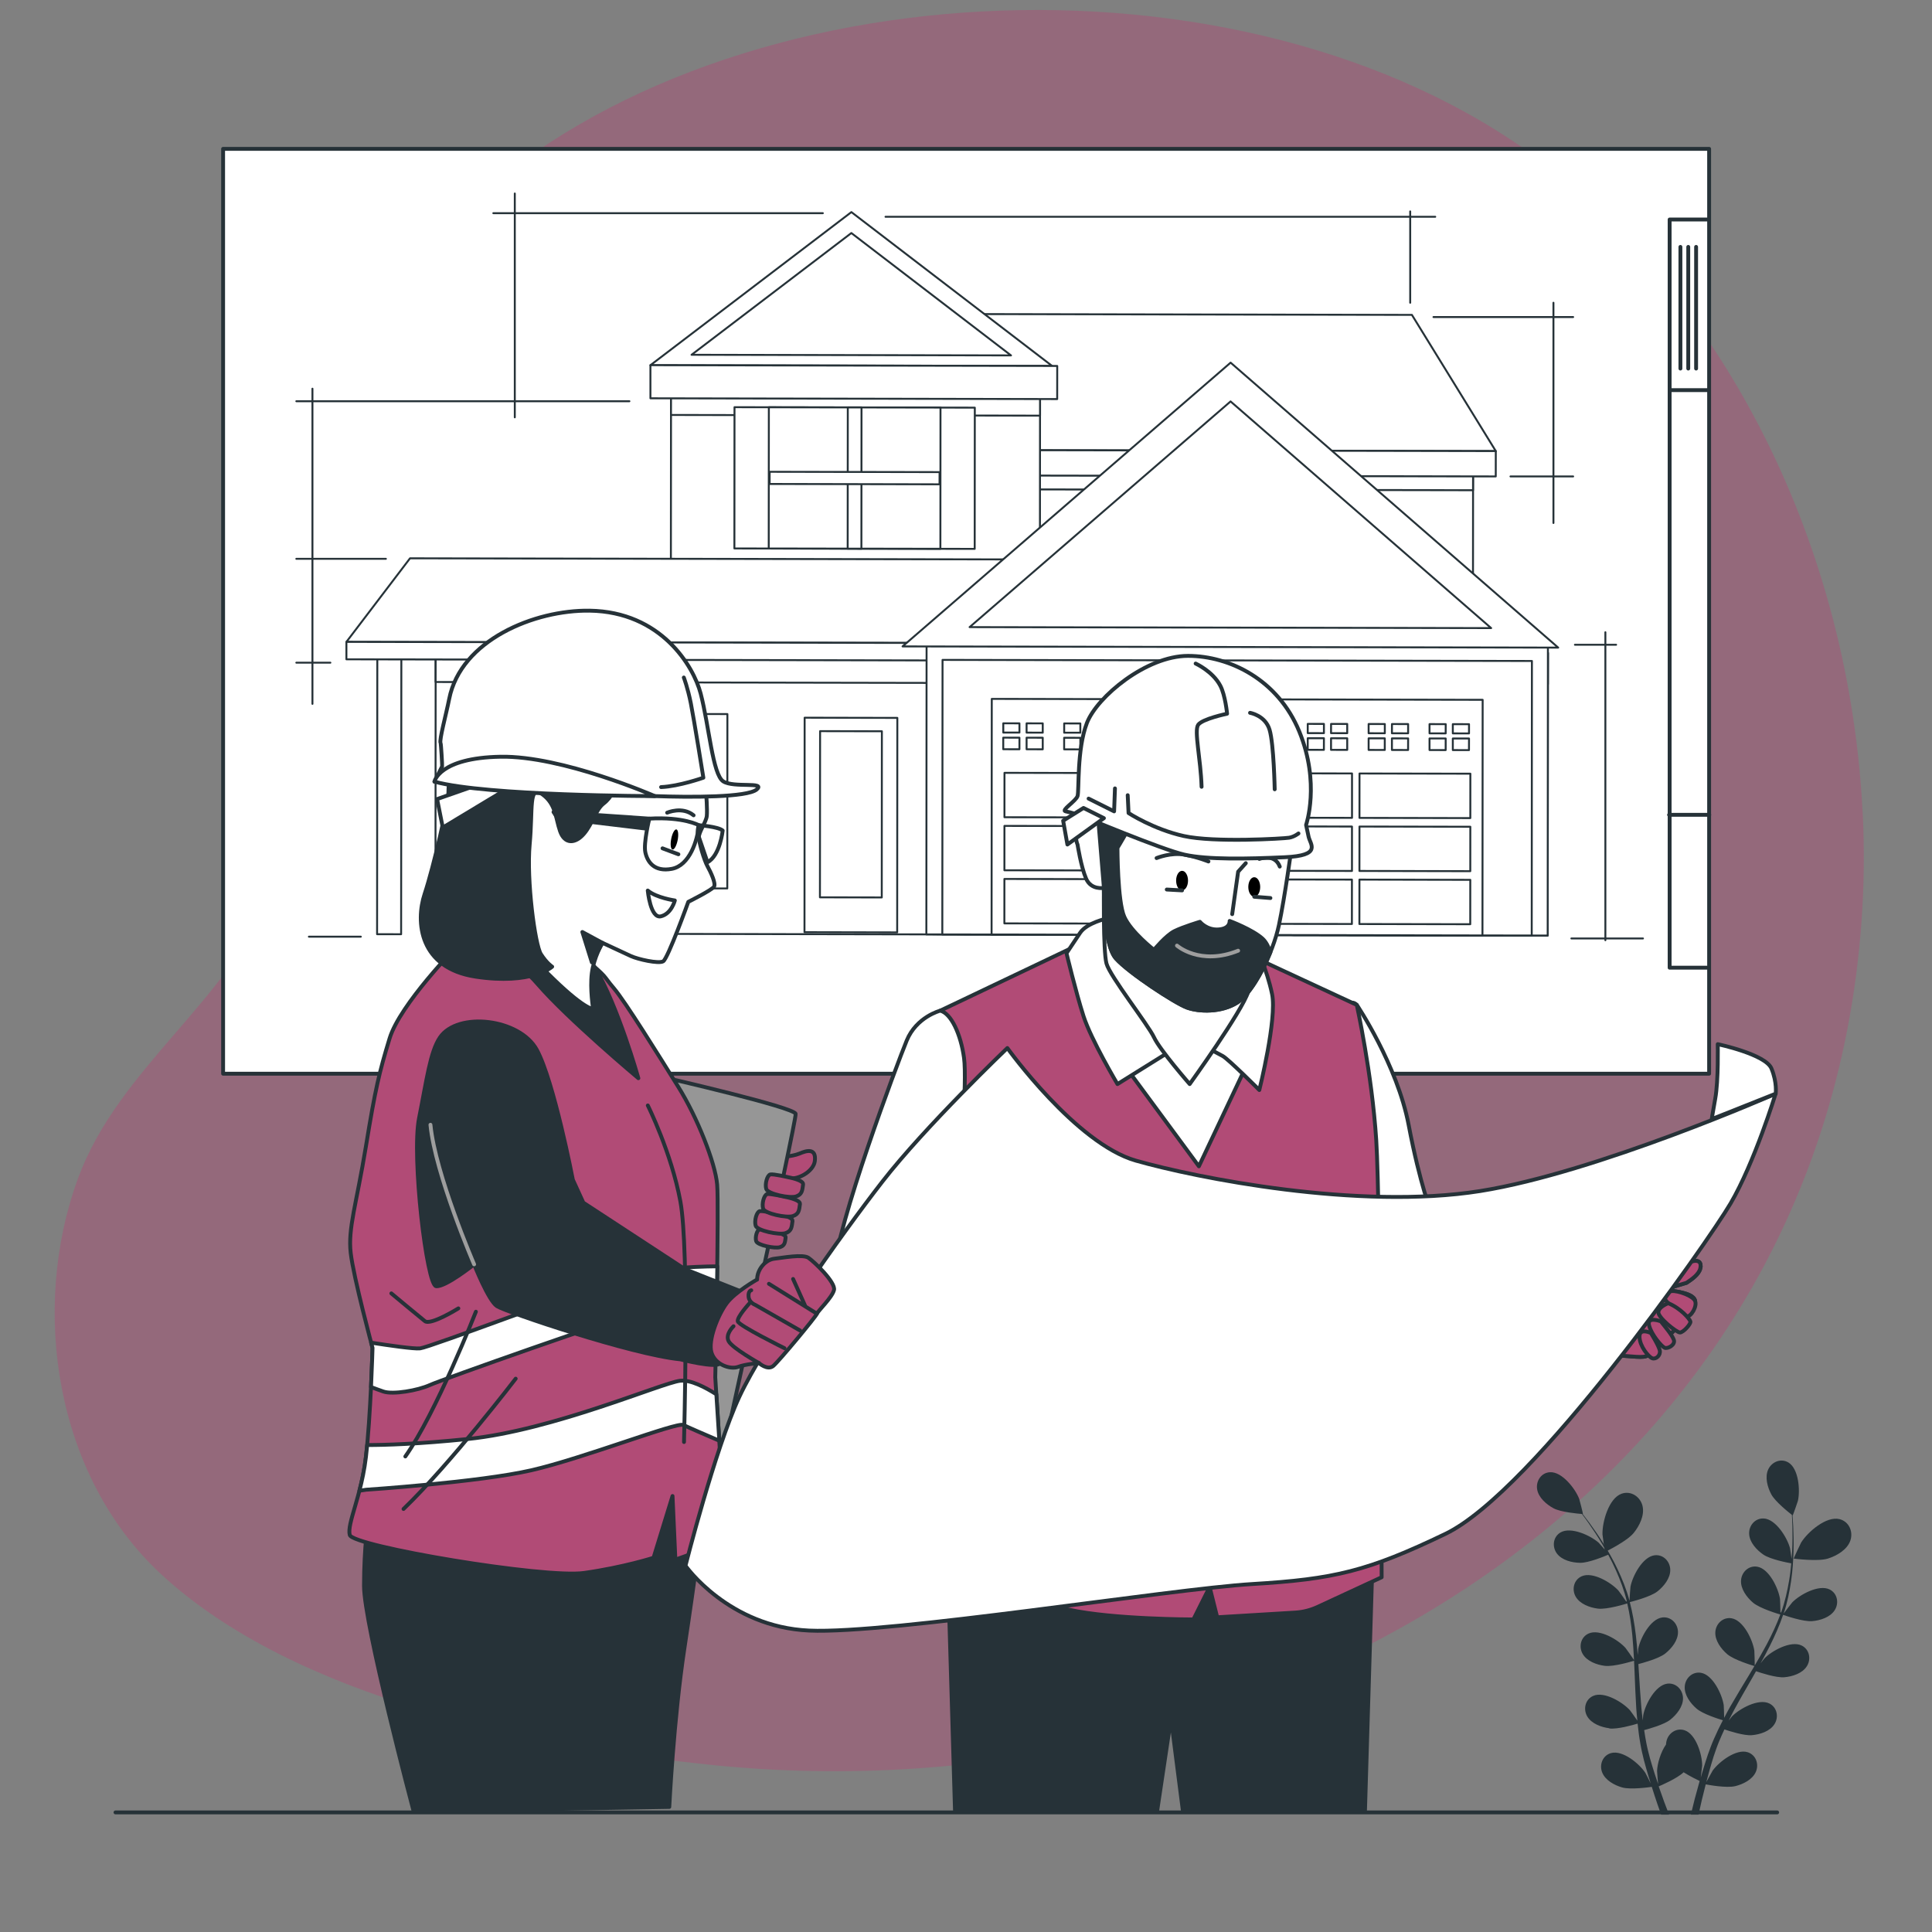 <?xml version="1.0" encoding="UTF-8"?>
<svg id="Calque_2" data-name="Calque 2" xmlns="http://www.w3.org/2000/svg" viewBox="0 0 500 500">
  <rect x="0" y="0" width="500" height="500" fill="#808080" stroke="none"/>
  <defs>
    <style>
      .cls-1, .cls-2, .cls-3, .cls-4, .cls-5, .cls-6, .cls-7, .cls-8 {
        stroke-linecap: round;
        stroke-linejoin: round;
      }

      .cls-1, .cls-2, .cls-3, .cls-4, .cls-5, .cls-7, .cls-8, .cls-9, .cls-10 {
        stroke: #263238;
      }

      .cls-1, .cls-10, .cls-11 {
        fill: #263238;
      }

      .cls-2, .cls-12 {
        fill: #b14b76;
      }

      .cls-3, .cls-8, .cls-9 {
        fill: #fff;
      }

      .cls-4 {
        fill: #969696;
      }

      .cls-5 {
        fill: #92e3a9;
      }

      .cls-6 {
        stroke: #9e9e9e;
      }

      .cls-6, .cls-7, .cls-13 {
        fill: none;
      }

      .cls-13, .cls-12, .cls-14, .cls-11 {
        stroke-width: 0px;
      }

      .cls-12 {
        opacity: .42;
      }

      .cls-8 {
        stroke-width: .5px;
      }

      .cls-9, .cls-10 {
        stroke-miterlimit: 10;
      }
    </style>
  </defs>
  <g id="Characters">
    <g>
      <path class="cls-12" d="m482.03,210.01c-3.05-59.89-28.03-119.62-73.05-160.01-70.79-63.5-208.68-62.14-281.33-2.4-25.2,20.72-40.03,48.1-45.83,79.86-6.2,33.99,1.91,70.92-11.43,103.66-11.46,28.11-39.71,45.35-50.18,73.79-12.5,33.96-5.82,77.1,21.32,102.34,34.76,32.33,96.8,44.79,142.51,49.5,139.61,14.39,286.81-66.71,297.72-218.28.68-9.46.77-18.97.29-28.44Z"/>
      <line class="cls-7" x1="29.89" y1="469.05" x2="459.93" y2="469.05"/>
      <g>
        <path class="cls-11" d="m473.06,403.36c-2.66.83-8.84,0-8.85,0-.06,0,1.78-3.91,1.92-4.15,1.67-2.7,6.49-6.92,9.94-6.06,2.48.62,3.61,3.3,2.78,5.61-.85,2.36-3.54,3.89-5.8,4.6Z"/>
        <path class="cls-11" d="m415.4,401.63c-.06.03-.67-4.25-.68-4.52-.09-3.17,1.6-9.36,4.95-10.54,2.41-.85,4.83.76,5.41,3.15.59,2.44-.8,5.19-2.3,7.03-1.76,2.16-7.37,4.88-7.38,4.89Z"/>
        <path class="cls-11" d="m416.48,447.32c2.08.27,6.18-.9,7.33-1.25.19,1.77.41,3.52.72,5.23.15.74.25,1.49.43,2.19.17.71.33,1.41.5,2.1.39,1.42.75,2.74,1.15,4.06.2.67.4,1.29.6,1.93-.49-1.02-1.3-2.62-1.39-2.76-1.52-2.34-5.84-5.95-8.86-5.13-2.17.59-3.11,2.97-2.33,4.98.79,2.06,3.18,3.35,5.19,3.92,2.21.63,7.06-.07,7.66-.15.5,1.57.99,3.1,1.48,4.52.32.93.63,1.81.94,2.67h2.05c-.41-1.04-.82-2.12-1.25-3.29-.47-1.27-.95-2.63-1.43-4.03.54-.23,4.75-2.02,6.45-3.65,1.77,1.13,3.79,2.08,4.15,2.25-.45,1.59-.88,3.13-1.26,4.59-.38,1.47-.71,2.83-1.02,4.13h1.99c.25-1.17.52-2.38.83-3.69.31-1.32.66-2.72,1.03-4.15.6.12,5.41,1.01,7.64.46,2.02-.49,4.47-1.69,5.34-3.71.86-1.98.02-4.39-2.13-5.07-2.98-.94-7.44,2.5-9.06,4.77-.1.15-1.13,2-1.64,2.96.23-.86.45-1.72.71-2.62.35-1.29.77-2.65,1.17-3.96.23-.67.46-1.35.7-2.04.22-.7.52-1.34.78-2.02.4-.99.87-1.99,1.33-2.99,1.29.44,5.11,1.67,7.12,1.49,2.08-.18,4.67-.99,5.84-2.86,1.15-1.83.68-4.34-1.33-5.34-2.8-1.38-7.73,1.34-9.67,3.34-.06.07-.43.53-.86,1.09.48-.96.96-1.92,1.48-2.88,1.47-2.72,3.06-5.44,4.63-8.18.33-.57.65-1.14.97-1.72,1.09.38,5.21,1.74,7.32,1.56,2.08-.18,4.67-.99,5.84-2.86,1.15-1.83.68-4.34-1.33-5.34-2.8-1.38-7.73,1.34-9.67,3.34-.07.07-.51.63-.99,1.26.84-1.5,1.65-3,2.41-4.52,1.33-2.65,2.51-5.34,3.43-8.03.38.14,5.19,1.83,7.53,1.63,2.08-.18,4.67-.99,5.84-2.86,1.15-1.83.68-4.34-1.33-5.34-2.8-1.38-7.73,1.34-9.67,3.34-.14.14-1.7,2.17-2.24,2.91.01-.03.03-.06.04-.1.95-2.83,1.5-5.66,1.9-8.36.4-2.7.55-5.27.62-7.64.08-2.37,0-4.54-.07-6.47-.05-1.04-.12-1.99-.19-2.88,0,0,.05.04.05.04.05.03,1.3-3.55,1.35-3.78.62-2.72.21-8.34-2.48-9.93-1.94-1.15-4.29-.16-5.2,1.8-.93,2-.19,4.62.79,6.45,1,1.88,4.47,4.64,5.33,5.31.06.92.1,1.91.13,3,.04,1.92.06,4.09-.07,6.45-.03.63-.09,1.3-.14,1.96-.15-1.12-.37-2.66-.41-2.8-.71-2.7-3.66-7.5-6.78-7.67-2.25-.12-3.89,1.83-3.79,3.99.1,2.2,1.96,4.18,3.68,5.36,1.79,1.23,6.24,2.09,7.22,2.26-.13,1.45-.29,2.93-.56,4.47-.45,2.66-1.07,5.47-2.06,8.24-.1-.02-.08-.01-.18-.03-.01-1.05-.09-3.26-.11-3.44-.41-2.76-2.81-7.85-5.89-8.37-2.22-.37-4.06,1.39-4.2,3.55-.14,2.2,1.49,4.37,3.07,5.73,1.82,1.57,6.91,3.04,7.1,3.09-.96,2.57-2.15,5.14-3.5,7.69-.98,1.84-2.04,3.67-3.12,5.5.01-.74-.08-3.63-.11-3.84-.41-2.76-2.81-7.85-5.89-8.37-2.22-.37-4.06,1.4-4.2,3.55-.14,2.2,1.49,4.37,3.07,5.73,1.77,1.53,6.64,2.96,7.05,3.08-.49.83-.98,1.66-1.48,2.48-1.63,2.7-3.28,5.39-4.83,8.1-.54.94-1.03,1.88-1.53,2.83-.02-1.11-.08-3.12-.11-3.29-.41-2.76-2.81-7.85-5.89-8.37-2.22-.37-4.06,1.39-4.2,3.55-.14,2.2,1.49,4.37,3.07,5.73,1.58,1.37,5.65,2.66,6.8,3-.82,1.58-1.59,3.16-2.28,4.76-.28.69-.62,1.38-.85,2.07-.25.68-.5,1.36-.74,2.03-.46,1.4-.89,2.7-1.28,4.02-.2.66-.38,1.29-.57,1.94.15-1.12.36-2.91.36-3.07.02-2.79-1.59-8.19-4.56-9.16-2.14-.7-4.23.76-4.69,2.87-.06.27-.09.54-.1.81-1.43,2.04-2.26,5.01-2.32,6.86,0,.18.16,2.3.27,3.38-.29-.85-.57-1.69-.86-2.58-.42-1.27-.82-2.63-1.21-3.95-.18-.69-.36-1.39-.54-2.09-.2-.71-.3-1.4-.46-2.11-.21-1.05-.37-2.14-.54-3.23,1.32-.35,5.18-1.43,6.76-2.69,1.63-1.3,3.35-3.4,3.29-5.61-.05-2.16-1.82-4-4.06-3.72-3.1.39-5.71,5.38-6.23,8.13-.02.09-.07.68-.12,1.38-.13-1.07-.26-2.13-.36-3.22-.27-3.08-.45-6.23-.65-9.38-.04-.66-.09-1.31-.13-1.97,1.11-.29,5.31-1.42,6.96-2.74,1.63-1.3,3.35-3.4,3.29-5.61-.05-2.16-1.82-4-4.06-3.72-3.1.39-5.71,5.38-6.23,8.13-.02.1-.08.8-.13,1.59-.13-1.71-.28-3.41-.48-5.1-.35-2.95-.85-5.83-1.57-8.59.39-.1,5.34-1.33,7.18-2.79,1.63-1.3,3.35-3.4,3.29-5.61-.05-2.16-1.82-4-4.06-3.72-3.1.39-5.71,5.38-6.23,8.13-.04.19-.22,2.75-.26,3.66,0-.03-.01-.07-.02-.1-.77-2.89-1.87-5.55-3.03-8.02-1.15-2.47-2.45-4.7-3.69-6.71-1.24-2.02-2.5-3.79-3.63-5.35-.62-.84-1.2-1.6-1.75-2.3.01,0,.07,0,.07,0,.06,0-.87-3.68-.96-3.9-.99-2.61-4.43-7.07-7.55-6.91-2.25.11-3.67,2.23-3.35,4.37.33,2.18,2.39,3.95,4.22,4.95,1.88,1.02,6.28,1.4,7.38,1.49.56.74,1.14,1.53,1.77,2.43,1.09,1.58,2.31,3.37,3.5,5.41.32.54.64,1.14.96,1.71-.74-.85-1.78-2.01-1.89-2.11-2.08-1.86-7.19-4.23-9.88-2.66-1.94,1.14-2.23,3.67-.96,5.42,1.3,1.78,3.94,2.41,6.03,2.44,2.17.04,6.36-1.7,7.27-2.1.69,1.28,1.37,2.61,2,4.04,1.09,2.46,2.13,5.15,2.82,8.01-.09.04-.07.03-.16.07-.59-.87-1.87-2.67-1.99-2.81-1.86-2.08-6.68-5-9.53-3.73-2.06.92-2.62,3.41-1.55,5.28,1.1,1.91,3.65,2.83,5.72,3.09,2.38.31,7.43-1.28,7.62-1.34.62,2.68,1.05,5.47,1.32,8.34.2,2.08.32,4.19.43,6.31-.4-.62-2.07-2.99-2.21-3.14-1.86-2.08-6.68-5-9.53-3.73-2.06.92-2.62,3.41-1.55,5.28,1.1,1.91,3.65,2.83,5.72,3.09,2.32.3,7.17-1.2,7.58-1.32.05.96.1,1.92.13,2.89.13,3.15.24,6.31.44,9.42.07,1.08.18,2.14.29,3.2-.62-.91-1.79-2.55-1.91-2.68-1.86-2.08-6.68-5-9.53-3.73-2.06.92-2.62,3.41-1.55,5.28,1.1,1.91,3.65,2.83,5.72,3.09Z"/>
      </g>
      <g>
        <g>
          <rect class="cls-3" x="57.74" y="38.52" width="384.58" height="239.35"/>
          <polyline class="cls-7" points="441.78 56.81 432.1 56.81 432.1 250.44 441.78 250.44"/>
          <line class="cls-7" x1="431.95" y1="210.88" x2="442.35" y2="210.88"/>
          <line class="cls-7" x1="432.35" y1="100.97" x2="442" y2="100.97"/>
          <line class="cls-7" x1="434.89" y1="63.9" x2="434.89" y2="95.38"/>
          <line class="cls-7" x1="436.92" y1="63.9" x2="436.92" y2="95.38"/>
          <line class="cls-7" x1="438.95" y1="63.9" x2="438.95" y2="95.38"/>
        </g>
        <g>
          <polygon class="cls-8" points="244.91 177.34 381.19 177.6 381.23 121.5 244.95 121.25 244.91 177.34"/>
          <polygon class="cls-8" points="244.95 126.62 381.22 126.87 381.23 121.5 244.95 121.25 244.95 126.62"/>
          <polygon class="cls-8" points="387.11 116.74 245.54 116.48 245.57 81.27 365.4 81.49 387.11 116.74"/>
          <polygon class="cls-8" points="244.36 123.04 387.1 123.3 387.11 116.74 244.37 116.47 244.36 123.04"/>
          <polygon class="cls-8" points="269.16 102.82 173.66 102.64 173.62 149.58 269.13 149.75 269.16 102.82"/>
          <polygon class="cls-8" points="269.16 102.82 173.66 102.64 173.65 107.39 269.16 107.57 269.16 102.82"/>
          <polygon class="cls-8" points="220.34 54.89 168.33 94.51 272.28 94.7 220.34 54.89"/>
          <polygon class="cls-8" points="220.33 60.31 178.97 91.82 261.65 91.98 220.33 60.31"/>
          <polygon class="cls-8" points="103.81 241.78 97.59 241.77 97.65 168.39 103.87 168.4 103.81 241.78"/>
          <polygon class="cls-8" points="400.54 242.12 112.69 241.58 112.75 168.42 400.6 168.95 400.54 242.12"/>
          <polygon class="cls-8" points="400.59 177.04 112.74 176.5 112.75 168.42 400.6 168.95 400.59 177.04"/>
          <polygon class="cls-8" points="284.66 166.48 89.65 166.12 106.11 144.49 284.68 144.82 284.66 166.48"/>
          <polygon class="cls-8" points="248.23 170.93 89.65 170.63 89.65 166.12 248.24 166.41 248.23 170.93"/>
          <polygon class="cls-8" points="400.6 166.7 239.8 166.4 239.74 241.82 400.54 242.12 400.6 166.7"/>
          <polygon class="cls-8" points="396.46 171.06 243.93 170.78 243.87 241.83 396.41 242.11 396.46 171.06"/>
          <polygon class="cls-8" points="383.71 181.11 256.67 180.87 256.62 241.85 383.66 242.09 383.71 181.11"/>
          <g>
            <polygon class="cls-8" points="288.64 211.55 259.95 211.5 259.96 200.01 288.65 200.06 288.64 211.55"/>
            <polygon class="cls-8" points="319.27 211.61 290.58 211.55 290.59 200.06 319.28 200.12 319.27 211.61"/>
            <polygon class="cls-8" points="288.63 225.28 259.94 225.23 259.95 213.74 288.64 213.79 288.63 225.28"/>
            <polygon class="cls-8" points="319.26 225.34 290.57 225.29 290.58 213.8 319.27 213.85 319.26 225.34"/>
            <polygon class="cls-8" points="288.62 239.02 259.93 238.97 259.94 227.47 288.63 227.53 288.62 239.02"/>
            <polygon class="cls-8" points="319.25 239.08 290.56 239.02 290.57 227.53 319.26 227.58 319.25 239.08"/>
            <g>
              <polygon class="cls-8" points="349.9 211.66 321.2 211.61 321.21 200.12 349.9 200.17 349.9 211.66"/>
              <polygon class="cls-8" points="380.52 211.72 351.83 211.67 351.84 200.18 380.53 200.23 380.52 211.72"/>
              <polygon class="cls-8" points="349.89 225.4 321.19 225.35 321.2 213.85 349.89 213.91 349.89 225.4"/>
              <polygon class="cls-8" points="380.51 225.46 351.82 225.4 351.83 213.91 380.52 213.96 380.51 225.46"/>
              <polygon class="cls-8" points="349.87 239.13 321.18 239.08 321.19 227.59 349.88 227.64 349.87 239.13"/>
              <polygon class="cls-8" points="380.5 239.19 351.81 239.14 351.82 227.64 380.51 227.7 380.5 239.19"/>
            </g>
          </g>
          <polygon class="cls-8" points="318.48 93.85 233.58 167.29 403.26 167.6 318.48 93.85"/>
          <polygon class="cls-8" points="318.47 103.89 250.93 162.3 385.91 162.55 318.47 103.89"/>
          <polygon class="cls-8" points="273.6 103.28 168.33 103.08 168.33 94.51 273.61 94.71 273.6 103.28"/>
          <polygon class="cls-8" points="252.25 142.05 190.06 141.94 190.09 105.38 252.28 105.5 252.25 142.05"/>
          <polygon class="cls-8" points="243.37 142.03 198.95 141.95 198.98 105.4 243.4 105.48 243.37 142.03"/>
          <polygon class="cls-8" points="222.93 142 219.38 141.99 219.41 105.44 222.96 105.44 222.93 142"/>
          <polygon class="cls-8" points="199.18 125.25 199.18 122.1 243.16 122.18 243.15 125.34 199.18 125.25"/>
          <polygon class="cls-8" points="188.22 229.93 126.03 229.82 126.06 184.69 188.25 184.8 188.22 229.93"/>
          <polygon class="cls-8" points="179.33 229.92 134.91 229.83 134.95 184.7 179.37 184.79 179.33 229.92"/>
          <polygon class="cls-8" points="158.9 229.88 155.35 229.87 155.38 184.74 158.94 184.75 158.9 229.88"/>
          <polygon class="cls-8" points="135.15 209.22 135.15 205.32 179.27 205.4 179.27 209.3 135.15 209.22"/>
          <polygon class="cls-8" points="232.23 185.79 208.24 185.74 208.2 241.25 232.19 241.3 232.23 185.79"/>
          <polygon class="cls-8" points="228.23 189.25 212.24 189.22 212.2 232.23 228.2 232.26 228.23 189.25"/>
          <g>
            <g>
              <polygon class="cls-8" points="263.83 189.59 263.83 187.2 259.65 187.19 259.65 189.59 263.83 189.59"/>
              <polygon class="cls-8" points="265.68 189.6 269.86 189.61 269.86 187.21 265.68 187.2 265.68 189.6"/>
              <polygon class="cls-8" points="263.83 190.91 259.64 190.9 259.64 193.9 263.83 193.91 263.83 190.91"/>
              <polygon class="cls-8" points="265.68 190.91 265.68 193.91 269.86 193.92 269.86 190.92 265.68 190.91"/>
            </g>
            <g>
              <polygon class="cls-8" points="279.59 189.62 279.59 187.23 275.41 187.22 275.41 189.62 279.59 189.62"/>
              <polygon class="cls-8" points="281.44 189.63 285.62 189.63 285.62 187.24 281.44 187.23 281.44 189.63"/>
              <polygon class="cls-8" points="279.59 190.94 275.4 190.93 275.4 193.93 279.59 193.94 279.59 190.94"/>
              <polygon class="cls-8" points="281.44 190.94 281.43 193.94 285.62 193.95 285.62 190.95 281.44 190.94"/>
            </g>
            <g>
              <polygon class="cls-8" points="295.35 189.65 295.35 187.26 291.17 187.25 291.16 189.64 295.35 189.65"/>
              <polygon class="cls-8" points="297.2 189.66 301.38 189.66 301.38 187.27 297.2 187.26 297.2 189.66"/>
              <polygon class="cls-8" points="295.35 190.97 291.16 190.96 291.16 193.96 295.35 193.97 295.35 190.97"/>
              <polygon class="cls-8" points="297.2 190.97 297.19 193.97 301.38 193.98 301.38 190.98 297.2 190.97"/>
            </g>
            <g>
              <polygon class="cls-8" points="311.11 189.68 311.11 187.29 306.93 187.28 306.92 189.67 311.11 189.68"/>
              <polygon class="cls-8" points="312.96 189.69 317.14 189.69 317.14 187.3 312.96 187.29 312.96 189.69"/>
              <polygon class="cls-8" points="311.11 191 306.92 190.99 306.92 193.99 311.1 194 311.11 191"/>
              <polygon class="cls-8" points="312.95 191 312.95 194 317.14 194.01 317.14 191.01 312.95 191"/>
            </g>
            <g>
              <polygon class="cls-8" points="326.87 189.71 326.87 187.32 322.68 187.31 322.68 189.7 326.87 189.71"/>
              <polygon class="cls-8" points="328.72 189.71 332.9 189.72 332.9 187.33 328.72 187.32 328.72 189.71"/>
              <polygon class="cls-8" points="326.87 191.03 322.68 191.02 322.68 194.02 326.86 194.03 326.87 191.03"/>
              <polygon class="cls-8" points="328.71 191.03 328.71 194.03 332.9 194.04 332.9 191.04 328.71 191.03"/>
            </g>
            <g>
              <polygon class="cls-8" points="342.63 189.74 342.63 187.35 338.44 187.34 338.44 189.73 342.63 189.74"/>
              <polygon class="cls-8" points="344.47 189.74 348.66 189.75 348.66 187.36 344.48 187.35 344.47 189.74"/>
              <polygon class="cls-8" points="342.63 191.05 338.44 191.05 338.44 194.05 342.62 194.06 342.63 191.05"/>
              <polygon class="cls-8" points="344.47 191.06 344.47 194.06 348.66 194.07 348.66 191.07 344.47 191.06"/>
            </g>
            <g>
              <polygon class="cls-8" points="358.39 189.77 358.39 187.38 354.2 187.37 354.2 189.76 358.39 189.77"/>
              <polygon class="cls-8" points="360.23 189.77 364.42 189.78 364.42 187.39 360.24 187.38 360.23 189.77"/>
              <polygon class="cls-8" points="358.38 191.08 354.2 191.08 354.2 194.08 358.38 194.09 358.38 191.08"/>
              <polygon class="cls-8" points="360.23 191.09 360.23 194.09 364.41 194.1 364.42 191.1 360.23 191.09"/>
            </g>
            <g>
              <polygon class="cls-8" points="374.14 189.8 374.15 187.41 369.96 187.4 369.96 189.79 374.14 189.8"/>
              <polygon class="cls-8" points="375.99 189.8 380.18 189.81 380.18 187.42 375.99 187.41 375.99 189.8"/>
              <polygon class="cls-8" points="374.14 191.11 369.96 191.11 369.96 194.11 374.14 194.12 374.14 191.11"/>
              <polygon class="cls-8" points="375.99 191.12 375.99 194.12 380.17 194.13 380.18 191.12 375.99 191.12"/>
            </g>
          </g>
        </g>
        <line class="cls-8" x1="212.95" y1="55.17" x2="127.67" y2="55.17"/>
        <line class="cls-8" x1="162.89" y1="103.84" x2="76.69" y2="103.84"/>
        <line class="cls-8" x1="133.23" y1="50.08" x2="133.23" y2="108.01"/>
        <line class="cls-8" x1="364.96" y1="78.35" x2="364.96" y2="54.71"/>
        <line class="cls-8" x1="229.17" y1="56.1" x2="371.44" y2="56.1"/>
        <line class="cls-8" x1="390.91" y1="123.3" x2="407.13" y2="123.3"/>
        <line class="cls-8" x1="370.98" y1="82.05" x2="407.13" y2="82.05"/>
        <line class="cls-8" x1="402.03" y1="78.35" x2="402.03" y2="135.35"/>
        <line class="cls-8" x1="407.59" y1="166.86" x2="418.25" y2="166.86"/>
        <line class="cls-8" x1="415.47" y1="163.62" x2="415.47" y2="243.33"/>
        <line class="cls-8" x1="406.67" y1="242.87" x2="425.2" y2="242.87"/>
        <line class="cls-8" x1="99.87" y1="144.62" x2="76.69" y2="144.62"/>
        <line class="cls-8" x1="85.5" y1="171.5" x2="76.69" y2="171.5"/>
        <line class="cls-8" x1="80.86" y1="100.59" x2="80.86" y2="182.16"/>
        <line class="cls-8" x1="93.38" y1="242.41" x2="79.94" y2="242.41"/>
      </g>
      <g>
        <g>
          <path class="cls-9" d="m440.05,328.22c.53-2.45-1.79-2.13-3.2-1.3-1.34.79-3.47.9-5.01,1.05-1.45.14-2.92-.09-4.33.37-1.9.61-7.03,2.91-8.33,3.28-3.95,1.11-22.69-7.83-28.61-11.76-5.92-3.93-20.11-5.94-20.11-5.94,0,0-2.94-7.22-5.9-22.77-2.96-15.56-13.41-31.08-13.41-31.08-2.54-2.43-3.38,3.67-3.38,3.67l3.88,49.51s-.44,16.05,1.39,17.77l.17,2.11s4.2,4.44,7.66,5.68c2.19.78,4.17,1.56,5.34,2.03.37.17.73.32,1.08.44,6.45,2.26,39.75,4.03,39.75,4.03,0,0,4.77,5.09,10.23,5.38,5.46.29,8.04.85,9.18.09,1.14-.76,12.71-11.48,12.25-14.13-.46-2.65-8.73-2.71-8.73-2.71l6.52-1.95c1.29-.85,3.24-2.17,3.58-3.77Z"/>
          <path class="cls-2" d="m438.67,336.65c-.46-2.65-8.73-2.71-8.73-2.71l6.52-1.95c1.29-.85,3.24-2.17,3.58-3.77.53-2.45-1.79-2.13-3.2-1.3-1.34.79-3.47.9-5.01,1.05-1.45.14-2.92-.09-4.33.37-1.9.61-7.03,2.91-8.33,3.28-1.09.31-3.3-.15-6.05-1.05-8.37,3.98-9.85,11.13-10.06,14.52,2.43.15,3.95.23,3.95.23,0,0,4.77,5.09,10.23,5.38,5.46.29,8.04.85,9.18.09,1.14-.76,12.71-11.48,12.25-14.13Z"/>
          <path class="cls-2" d="m431.76,337.27s3.27,3.37,4.61,3.48c1.34.11,2.93-2.79,2.3-4.1-.63-1.31-4.3-2.64-5.99-2.52-1.69.12-2.73,1.58-.92,3.14Z"/>
          <path class="cls-2" d="m431.76,337.27s-2.38.82-2.57,2.25c-.2,1.43,4.72,5.33,5.58,5.33.86,0,2.85-2.2,2.71-2.83-.13-.63-2.48-3.41-5.72-4.75Z"/>
          <path class="cls-2" d="m429.83,341.97s-3.68-1.42-3.05,1.04c.64,2.45,3.23,5.46,4.03,5.79.8.33,2.82-.74,2.38-2.03-.43-1.29-2.33-3.48-3.36-4.8Z"/>
          <path class="cls-2" d="m427.25,344.99s-2.99-1.45-2.95.97c.04,2.42,2.33,5.2,3.3,5.56.96.36,2.22-.77,1.95-2.03-.27-1.26-2.3-4.5-2.3-4.5Z"/>
        </g>
        <polygon class="cls-10" points="299.44 468.89 303.06 444.74 306.16 468.89 353.25 468.89 355.12 406.64 245.28 405.37 247.16 468.89 299.44 468.89"/>
        <path class="cls-2" d="m278.46,244.82l-35.13,16.74s-4.2,92.31-3.64,109.11c.56,16.8,2.52,38.64,2.52,38.64,0,0,22.96,4.76,34.44,7.28s32.2,2.52,32.2,2.52l4.2-8.4,1.96,7.84,20.21-1.22c2-.12,3.96-.62,5.78-1.46l16.57-7.68s-.28-95.76-1.4-113.12c-1.12-17.36-5.04-35-5.04-35l-27.16-12.6s-20.2-10.61-45.52-2.64Z"/>
        <g>
          <path class="cls-3" d="m357.47,383.91c-.03-4.92-.06-10.33-.1-15.99-46.79,7.18-98.2,2.08-117.73-.38,0,1.22.02,2.28.05,3.13.15,4.56.41,9.48.7,14.24,48.93,6.66,97.22,1.68,117.08-1Z"/>
          <path class="cls-3" d="m240.65,327.37c-.21,5.99-.41,11.82-.57,17.21,48.79,6.69,97,1.78,117.09-.92-.06-5.47-.12-10.86-.19-15.97-45.91,6.97-96.15,2.18-116.33-.31Z"/>
        </g>
        <polygon class="cls-3" points="288.17 271.87 310.27 301.84 324.98 270.67 308.78 255.36 288.17 271.87"/>
        <path class="cls-3" d="m286.57,237.68s-5.28,1.1-7.04,3.74c-1.76,2.64-3.52,5.28-3.52,5.28,0,0,2.42,10.11,4.4,16.27s8.79,17.59,8.79,17.59l18.69-11.65s7.04,3.52,8.57,4.4c1.54.88,9.45,8.79,9.45,8.79,0,0,4.62-18.47,3.3-24.84-1.32-6.38-4.18-12.31-4.18-12.31,0,0-18.69-10.55-38.47-7.26Z"/>
        <path class="cls-3" d="m285.69,229.77s-.22,16.27.66,19.57c.88,3.3,10.77,15.83,12.31,19.13,1.54,3.3,9.23,12.09,9.23,12.09,0,0,13.63-18.91,15.17-23.96s2.86-7.91,2.86-7.91c0,0-5.5,7.04-14.51,3.3-9.01-3.74-18.03-13.41-18.03-13.41,0,0-7.69-16.71-7.91-14.29-.22,2.42.22,5.5.22,5.5Z"/>
        <g>
          <path class="cls-3" d="m334.28,219.22s-1.76,12.97-3.3,20.23-6.6,17.37-10.77,20.01c-4.18,2.64-9.89,2.42-12.97,1.32s-15.17-9.01-18.47-12.75c-3.3-3.74-3.08-18.25-3.08-18.25,0,0-3.3.66-4.62-2.42-1.32-3.08-2.2-8.79-2.2-8.79,0,0-.88-1.76-.22-5.28.66-3.52,1.76-4.18,1.76-4.18,0,0,21.77,9.01,30.12,10.11,8.35,1.1,23.74,0,23.74,0Z"/>
          <path class="cls-1" d="m326.8,242.96c-2.64-2.42-8.57-4.62-8.57-4.62,0,0,.22,1.98-2.86,2.2-3.08.22-4.84-1.98-4.84-1.98,0,0-4.4,1.32-6.6,2.42-2.2,1.1-5.28,4.84-5.28,4.84,0,0-5.94-4.62-7.69-8.57-1.76-3.96-1.76-17.81-1.76-17.81,0,0,1.32-2.2,2.2-3.74.29-.5.55-1.24.78-2.01-2.62-.97-5.06-1.91-7.03-2.68l-1,.08,1.54,18.69s-.22,14.51,3.08,18.25c3.3,3.74,15.39,11.65,18.47,12.75s8.79,1.32,12.97-1.32c2.94-1.86,6.31-7.41,8.58-13.06-.51-1.39-1.16-2.67-1.99-3.43Z"/>
          <polyline class="cls-7" points="322.41 223.39 320.43 225.59 318.89 236.58"/>
          <path class="cls-7" d="m299.32,222.07s3.74-1.54,7.26-.88c3.52.66,6.16,1.76,6.16,1.76"/>
          <path class="cls-7" d="m325.92,222.29s3.96-1.54,5.28,1.98"/>
          <path class="cls-14" d="m307.46,227.9c0,1.4-.69,2.53-1.54,2.53s-1.54-1.13-1.54-2.53.69-2.53,1.54-2.53,1.54,1.13,1.54,2.53Z"/>
          <path class="cls-14" d="m326.14,229.55c0,1.4-.69,2.53-1.54,2.53s-1.54-1.13-1.54-2.53.69-2.53,1.54-2.53,1.54,1.13,1.54,2.53Z"/>
          <line class="cls-7" x1="301.96" y1="230.21" x2="305.92" y2="230.43"/>
          <line class="cls-7" x1="324.6" y1="232.08" x2="328.78" y2="232.41"/>
          <path class="cls-6" d="m304.6,244.72s5.94,5.28,15.83,1.32"/>
        </g>
        <g>
          <path class="cls-3" d="m279.75,211.08s20.89,8.79,26.82,10.11c5.94,1.32,16.27,1.1,25.94.66s6.6-3.3,6.16-5.28-.66-3.08-.66-3.08c0,0,3.74-10.77-1.76-24.18-5.5-13.41-18.03-19.57-28.8-19.57s-23.52,10.55-26.16,17.37c-2.64,6.82-1.98,17.59-2.42,18.91s-4.4,3.74-3.08,3.96c1.32.22,3.96,1.1,3.96,1.1Z"/>
          <polygon class="cls-3" points="280.41 209.1 275.14 212.4 276.24 218.56 285.69 211.74 280.41 209.1"/>
          <polyline class="cls-7" points="281.73 206.68 288.33 209.98 288.55 204.04"/>
          <path class="cls-7" d="m291.85,205.8l.22,4.62s6.38,4.18,14.29,5.94c7.91,1.76,25.94.66,27.26.44,1.32-.22,2.42-1.1,2.42-1.1"/>
          <path class="cls-7" d="m309.43,171.73s4.4,1.98,6.38,5.72c1.3,2.46,1.76,7.26,1.76,7.26,0,0-6.38,1.32-7.48,2.86-1.1,1.54.66,8.79.88,16.05"/>
          <path class="cls-7" d="m323.51,184.48s3.96.66,5.06,4.4c1.1,3.74,1.32,15.39,1.32,15.39"/>
        </g>
        <g>
          <path class="cls-3" d="m243.33,261.56s-6.16,1.59-8.68,7.75-17.92,47.04-19.04,60.76c-1.12,13.72,9.52,22.4,15.12,22.96,5.6.56,10.92-.28,13.44-5.04,2.52-4.76,4.2-44.24,4.2-44.24,0,0,1.96-23.8,1.12-29.96-.84-6.16-3.36-11.58-6.16-12.23Z"/>
          <path class="cls-7" d="m219.89,324.73s15.79-8.45,26.69-3.56"/>
          <g>
            <path class="cls-5" d="m247.97,320.89s-6.39,3.46-7.86,8.39c-1.46,4.93-4.26,11.85-3.2,14.38s6.53,6.26,10.52,6.13c4-.13,6.39-1.6,7.72-2.53,1.33-.93,6.53-7.86,7.33-10.26l.8-2.4s4.66,2.26,6.13,3.06,4-.93,3.73-3.06c-.27-2.13-6.13-5.19-9.06-7.46-2.93-2.26-5.86-3.6-9.86-4.93-4-1.33-4.93-1.73-6.26-1.33Z"/>
            <path class="cls-7" d="m263.28,334.61s-7.19-2.26-9.99-3.06c-2.8-.8-3.46-.93-3.46-.93"/>
            <path class="cls-7" d="m261.02,339.67s-4.66.27-8.66-.8c-4-1.07-9.06-3.6-9.06-3.6"/>
            <path class="cls-7" d="m241.97,342.47s5.19,2.13,9.46,2.8,5.86-.13,5.86-.13"/>
            <path class="cls-5" d="m263.95,326.49s.67.13,3.6,0,5.46-1.6,5.73-.4c.27,1.2,0,2.53-1.33,3.2-1.33.67-3.46.67-3.46.67l-5.46-3.46"/>
          </g>
        </g>
      </g>
      <g>
        <g>
          <path class="cls-2" d="m200.51,299.63s4.52-.27,6.38-1.08c1.86-.81,4.39-1.5,3.99,1.9-.29,2.45-3.63,4.52-6.01,4.52-3.82,0-6.57,2.76-6.57,2.76l2.21-8.09Z"/>
          <path class="cls-4" d="m172.1,278.88s33.53,7.7,33.81,9.38-20.4,95.32-20.4,95.32l-33.5-13.4,20.1-91.3Z"/>
          <g>
            <path class="cls-2" d="m200.26,318.78s3.19.56,3.06,1.48c-.17,1.21-.16,2.06-1.45,2.5-1.29.44-5.85-.51-6.17-1.54-.32-1.03.19-2.87.84-3.02.65-.15,3.73.58,3.73.58Z"/>
            <path class="cls-2" d="m201.27,314.17s3.99.7,3.83,1.85c-.22,1.51-.2,2.57-1.82,3.12-1.62.55-7.31-.64-7.71-1.92-.4-1.29.24-3.59,1.05-3.77.81-.18,4.66.72,4.66.72Z"/>
            <path class="cls-2" d="m203.2,309.75s3.99.7,3.83,1.85c-.22,1.51-.2,2.57-1.82,3.12-1.62.55-7.31-.64-7.71-1.92-.4-1.29.24-3.59,1.05-3.77.81-.18,4.66.72,4.66.72Z"/>
            <path class="cls-2" d="m204.01,304.67s3.99.7,3.83,1.85c-.22,1.51-.2,2.57-1.82,3.12-1.62.55-7.31-.64-7.71-1.92-.4-1.29.24-3.59,1.05-3.77.81-.18,4.66.72,4.66.72Z"/>
          </g>
        </g>
        <path class="cls-1" d="m107.04,468.74s-12.84-48.3-12.84-58.35,1.12-17.31,1.12-17.31l79.01-13.12,7.82,10.89s-2.23,17.31-5.03,35.74c-2.79,18.43-3.91,41.04-3.91,41.04l-66.17,1.12Z"/>
        <g>
          <path class="cls-2" d="m118.28,244.89s-14.74,14.99-17.45,23.84c-2.7,8.85-3.69,13.02-6.14,28.01-2.46,14.99-4.67,21.13-3.93,27.52.74,6.39,5.65,24.57,5.65,24.57,0,0-.49,17.94-1.72,28.26-1.23,10.32-4.91,17.2-4.18,20.15s50.37,11.3,60.69,9.83c10.32-1.47,17.94-3.93,17.94-3.93l4.91-15.97.74,16.46s4.91-1.72,7.37-2.7c2.46-.98,5.65-2.46,5.65-2.46,0,0-2.7-41.28-2.7-42.02s.98-44.23.49-49.88c-.49-5.65-5.16-17.45-10.07-25.31-4.91-7.86-13.76-22.12-16.71-25.56-2.95-3.44-1.23-2.46-8.11-8.11-6.88-5.65-22.85-8.85-32.44-2.7Z"/>
          <g>
            <path class="cls-3" d="m185.38,360.84c-2.84-1.8-6.69-3.82-9.37-3.5-4.75.56-32.95,12.84-55,15.08-12.83,1.3-21.21,1.56-25.98,1.55-.1,1.1-.21,2.15-.33,3.13-.39,3.25-1.02,6.15-1.68,8.7l1.74-.26s29.32-1.95,42.72-5.03c13.4-3.07,37.69-12.56,39.37-11.73,1.06.53,5.88,2.61,9.31,4.08-.3-4.65-.58-8.98-.77-12.02Z"/>
            <path class="cls-3" d="m160.93,330.53c-10.61,3.35-49.7,18.15-52.21,18.43-1.59.18-8.1-.77-12.67-1.48.23.85.36,1.35.36,1.35,0,0-.12,4.42-.39,10.13,1.2.45,2.37.89,3.21,1.17,2.51.84,8.93-.28,12.01-1.68,3.07-1.4,48.86-17.59,53.33-18.43,3.03-.57,14.05.53,20.85,1.3.08-4.28.16-9.02.22-13.6-6.58.08-17.62.58-24.7,2.81Z"/>
          </g>
          <path class="cls-7" d="m123.16,339.47s-10.3,26.22-18.26,37.46"/>
          <path class="cls-7" d="m133.46,356.8s-16.86,22.01-29.03,33.72"/>
          <path class="cls-7" d="m167.65,286.09s6.09,12.18,8.43,24.82c2.34,12.64.94,60.88.94,62.28"/>
          <path class="cls-7" d="m101.28,334.73s7.17,5.98,8.67,7.17c1.49,1.2,8.67-3.29,8.67-3.29"/>
        </g>
        <path class="cls-1" d="m153.92,250.28c-.8-.69-1.82-1.55-3.21-2.69-5.87-4.83-18.37-7.84-27.86-4.8,3.75,1.73,10.81,5.56,16.31,11.92,7.86,9.09,26.05,24.33,26.05,24.33,0,0-5.21-18.58-11.29-28.76Z"/>
        <g>
          <path class="cls-3" d="m182.75,205.19s.34,4.45.17,5.99-2.05,4.1-2.05,5.47,1.37,5.99,2.22,7.52c.85,1.54,2.22,4.45,1.71,5.3-.51.85-6.67,3.93-6.67,3.93,0,0-5.3,14.71-6.5,15.39-1.2.68-6.5-.51-8.38-1.37-1.88-.86-7.35-3.42-7.35-3.42,0,0-2.22,3.76-2.74,7.87-.51,4.1.34,9.23.34,9.23,0,0-2.22.34-11.97-9.41-9.75-9.75-10.6-17.96-10.6-34.2s.17-18.3.17-18.3l51.64,5.99Z"/>
          <polygon class="cls-1" points="155.9 244.01 150.71 241.2 153.17 249.06 155.9 244.01"/>
          <path class="cls-1" d="m159.32,203.65s-1.03,2.74-3.08,4.28c-2.05,1.54-2.91,5.3-5.13,7.87-2.22,2.57-4.96,2.74-6.16-.68-1.2-3.42-1.03-7.01-4.62-9.58s-2.39,3.76-3.25,13c-.85,9.23,1.37,25.99,2.91,28.39s2.91,3.25,2.91,3.25c0,0-5.3,4.79-19.84,2.57-14.54-2.22-15.56-14.19-13.17-21.38,2.39-7.18,6.16-23.77,6.16-26.34s.68-6.16.68-6.16l42.58,4.79Z"/>
          <path class="cls-7" d="m174.65,233.04s-4.79-.68-7.01-2.57c0,0,.68,7.35,3.42,6.67,2.74-.68,3.59-4.1,3.59-4.1Z"/>
          <path class="cls-14" d="m175.38,217.41c-.28,1.44-.88,2.53-1.34,2.44s-.61-1.33-.33-2.76c.28-1.44.88-2.53,1.34-2.44.46.09.61,1.33.33,2.77Z"/>
          <path class="cls-7" d="m180.87,213.57s-3.93-2.22-12.83-1.71c0,0-1.54,6.33-1.03,8.72s2.22,5.13,6.84,4.28c4.62-.86,6.67-7.35,7.01-11.29Z"/>
          <path class="cls-7" d="m180.87,213.57s4.96.34,6.16,1.37c0,0-.68,6.5-3.93,8.21l-2.22-6.5s-.68-1.54,0-3.08Z"/>
          <path class="cls-7" d="m172.66,210.32s3.93-1.71,6.84.68"/>
          <polygon class="cls-1" points="168.04 211.86 143.25 210.15 144.27 211.69 167.02 214.42 168.04 211.86"/>
          <line class="cls-7" x1="171.46" y1="219.55" x2="175.57" y2="221.09"/>
          <polygon class="cls-3" points="114.59 214.17 133.76 202.62 127.86 201.64 113.12 206.8 114.59 214.17"/>
        </g>
        <g>
          <path class="cls-3" d="m112.44,202.29s49.73,3.47,57.03,3.74c9.28.34,23.94.35,26.37-1.72,2.42-2.08-5.89-.35-8.65-2.08-2.77-1.73-3.67-14.38-5.86-22.75-1.86-7.1-10.25-21.16-28.73-21.44-14.23-.21-33.34,7.59-36.35,22.85-.76,3.86-2.63,10.69-2.23,11.4.12.22.45,5.81.4,6.06l-1.97,3.95Z"/>
          <path class="cls-3" d="m112.44,202.29s1.14-6.17,17.11-6.45c15.97-.28,39.92,10.19,39.92,10.19,0,0-43.58-.04-57.03-3.74Z"/>
          <path class="cls-7" d="m176.97,175.34s1.01,2.63,1.82,6.69,3.24,19.24,3.24,19.24c0,0-6.28,2.23-10.94,2.43"/>
        </g>
        <g>
          <path class="cls-3" d="m260.7,271.23s-21.22,20.27-32.3,34.52c-11.09,14.25-30.72,42.12-37.06,55.74-6.33,13.62-13.94,43.71-13.94,43.71,0,0,11.09,15.84,31.99,16.79,20.9.95,93.43-10.77,114.65-12.04,21.22-1.27,29.93-3.31,50.04-12.99,22.84-10.99,68.04-75.73,73.79-85.51,6.16-10.48,11.66-28.4,11.66-28.4,0,0-46.3,20.4-76.45,25.19-31.45,5-73.61-3.44-89.13-7.87s-33.25-29.14-33.25-29.14Z"/>
          <path class="cls-3" d="m459.54,283.05s.43-2.82-1.09-6.52c-1.52-3.69-13.9-6.3-13.9-6.3,0,0,.22,9.34-.65,14.12s-.89,5.27-.89,5.27l16.52-6.57Z"/>
        </g>
        <g>
          <path class="cls-1" d="m148.26,305.34s-4.91-25.56-9.34-33.66-20.46-9.94-25.06-3.19c-2.54,3.73-3.44,11.06-5.41,20.89s1.97,43.25,4.42,43.49c2.46.25,9.83-5.65,9.83-5.65,0,0,3.69,9.34,5.9,10.81,2.21,1.47,34.89,12.53,47.43,13.76,0,0,9.58,2.46,10.32.98.74-1.47,6.39-18.18,6.39-18.18l-15.48-6.14-26.29-17.2-2.7-5.9Z"/>
          <path class="cls-6" d="m122.7,327.21s-10.07-23.34-11.3-36.12"/>
          <g>
            <path class="cls-2" d="m195.93,331.14s-5.65,3.19-7.86,6.14c-2.21,2.95-4.91,9.58-3.93,12.78.98,3.19,4.91,4.42,6.88,3.69,1.97-.74,5.41-.98,5.41-.98,0,0,2.21,1.97,3.69.74,1.47-1.23,11.06-12.78,11.3-13.51.25-.74,3.93-4.18,4.42-6.14.49-1.97-5.16-7.37-6.63-8.35-1.47-.98-6.63,0-8.85.25-2.21.25-4.42,2.7-4.42,5.41Z"/>
            <line class="cls-2" x1="199" y1="332.25" x2="211.41" y2="339.98"/>
            <line class="cls-2" x1="205.25" y1="331" x2="208.31" y2="337.81"/>
            <path class="cls-2" d="m194.42,333.92s-.83.14-.69,1.67c.14,1.53,1.67,2.08,1.67,2.08l11.67,6.67"/>
            <path class="cls-2" d="m194,337.25s-3.33,3.61-3.06,4.72c.28,1.11,12.09,6.95,12.09,6.95"/>
            <path class="cls-2" d="m196.42,352.76s-6.86-3.84-7.84-5.64c-.97-1.81,1.25-3.89,1.25-3.89"/>
          </g>
        </g>
      </g>
      <rect class="cls-13" width="500" height="500"/>
    </g>
  </g>
</svg>